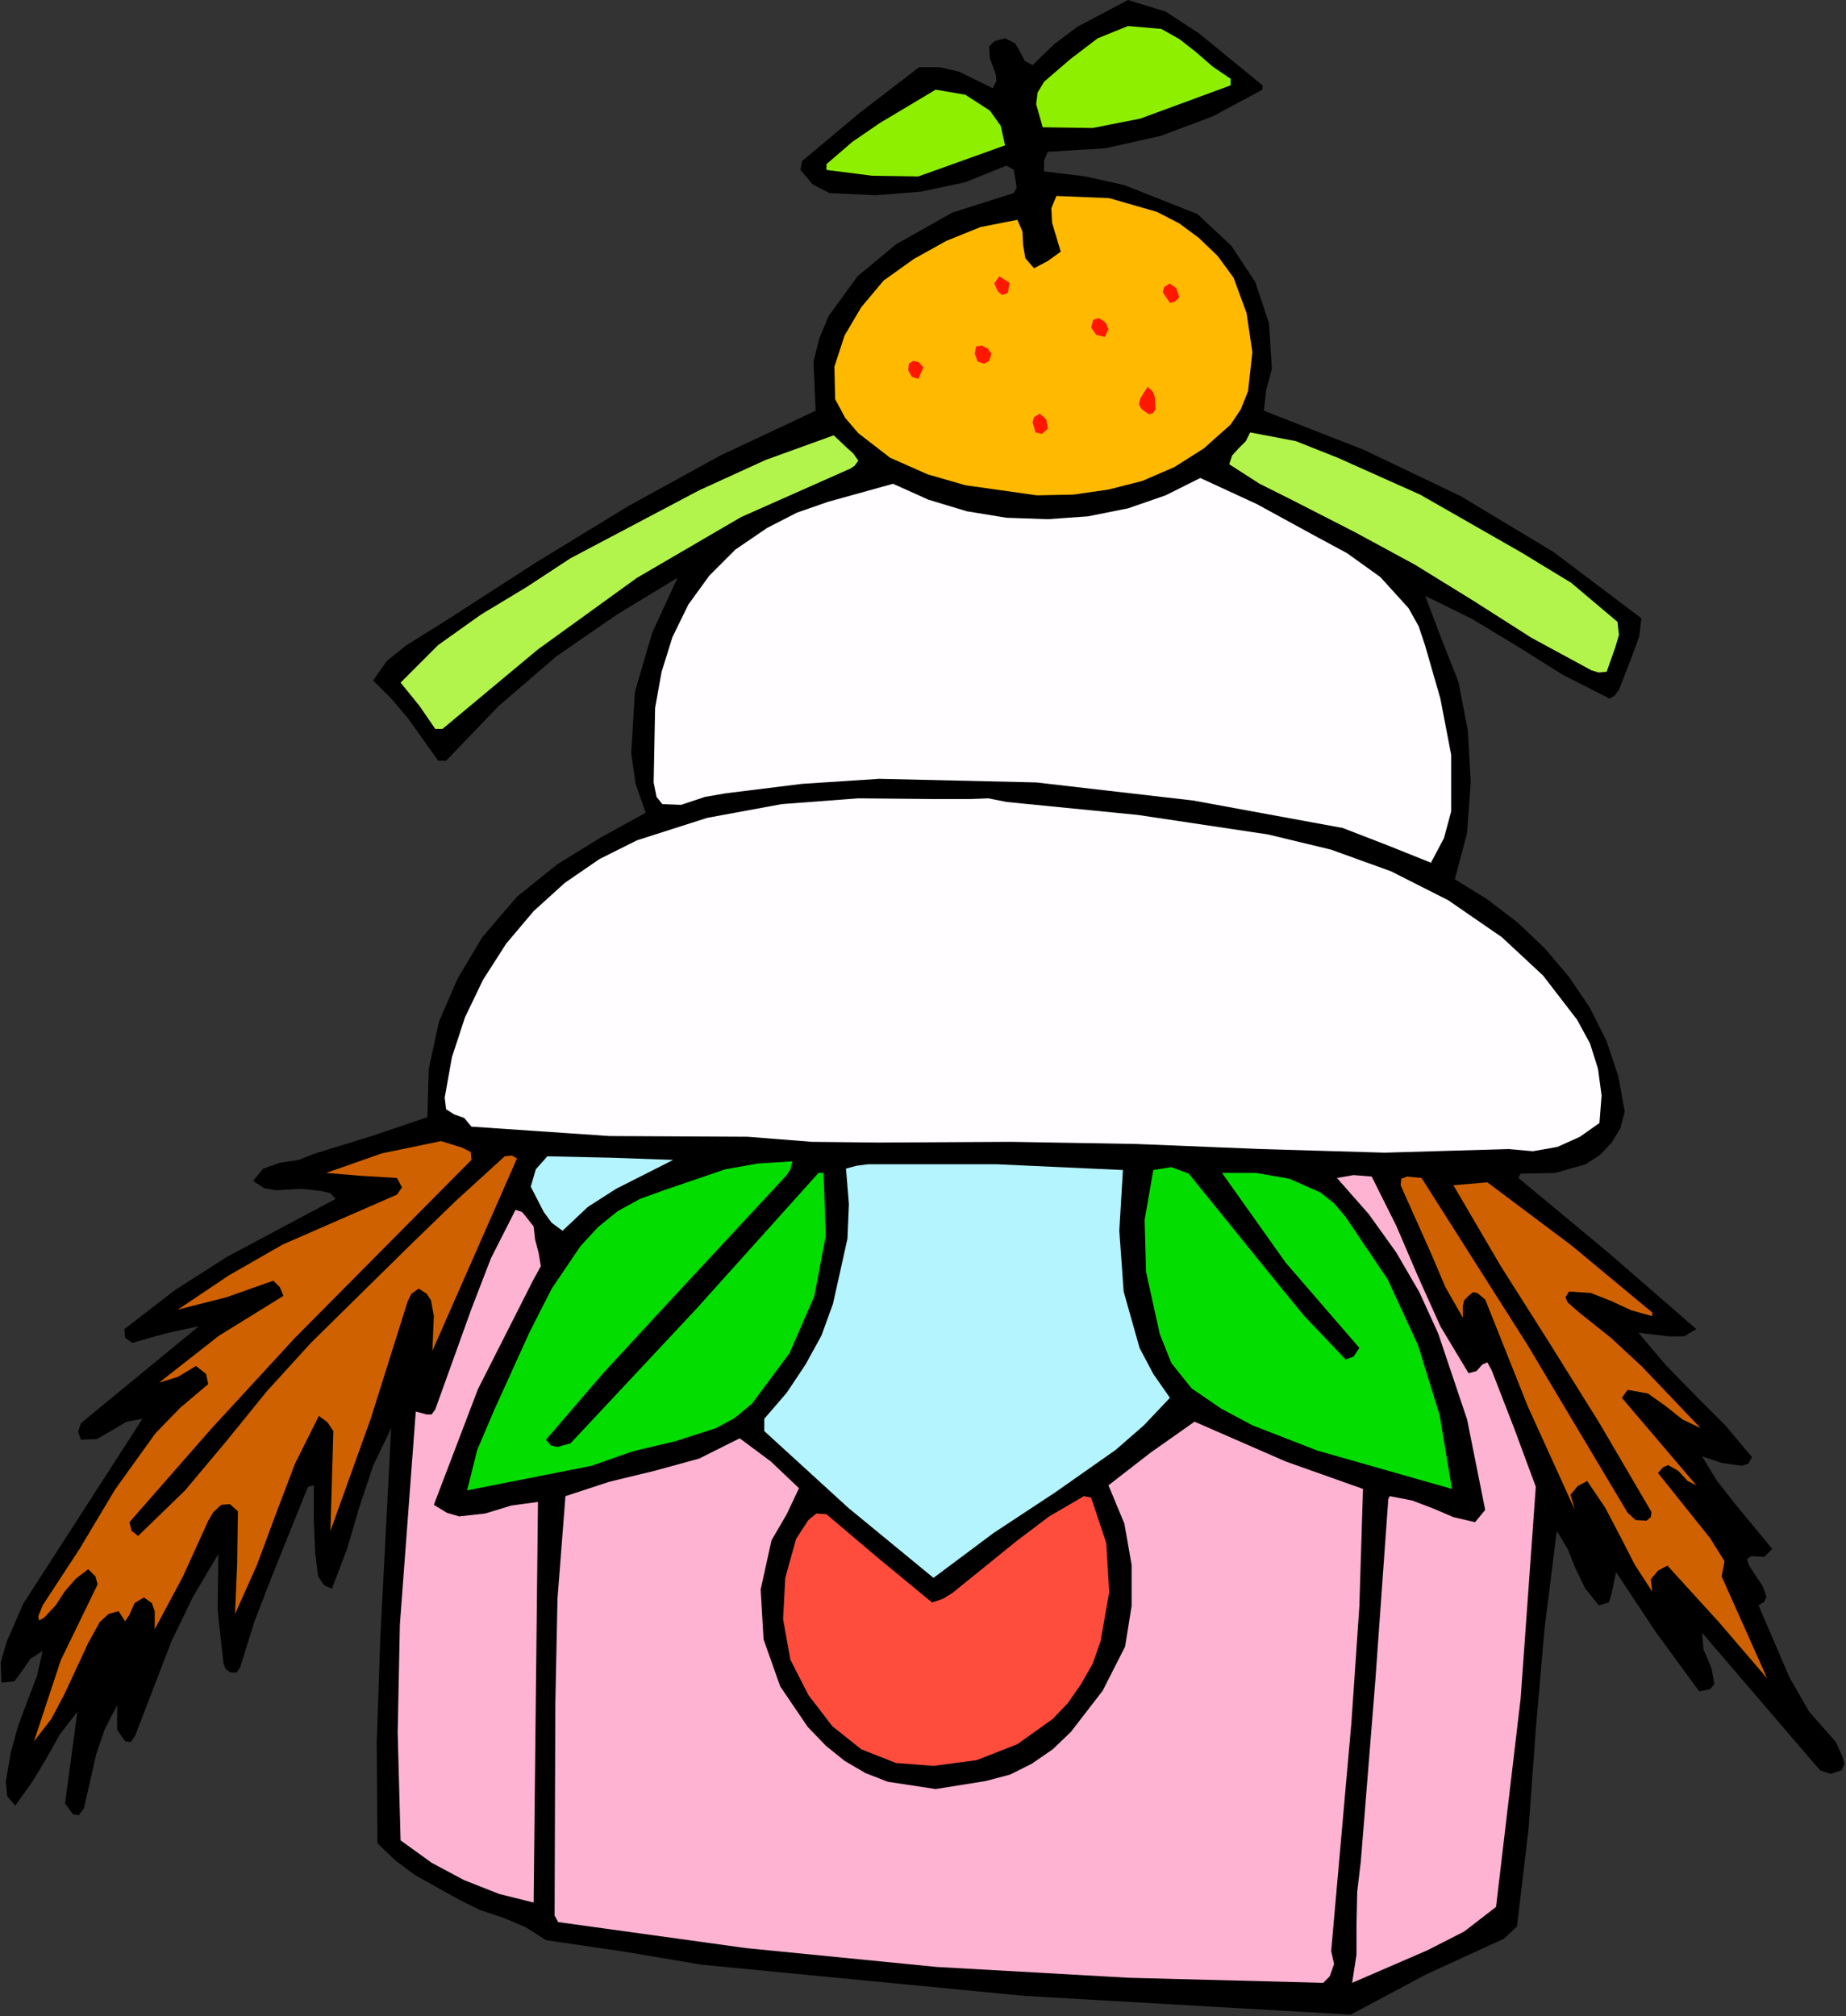 <?xml version="1.0" encoding="UTF-8" standalone="no"?>
<svg
   xmlns:dc="http://purl.org/dc/elements/1.1/"
   xmlns:cc="http://creativecommons.org/ns#"
   xmlns:rdf="http://www.w3.org/1999/02/22-rdf-syntax-ns#"
   xmlns:svg="http://www.w3.org/2000/svg"
   xmlns="http://www.w3.org/2000/svg"
   xmlns:sodipodi="http://sodipodi.sourceforge.net/DTD/sodipodi-0.dtd"
   xmlns:inkscape="http://www.inkscape.org/namespaces/inkscape"
   version="1.0"
   width="64.846mm"
   height="70.815mm"
   id="svg58"
   sodipodi:docname="NENG016.WMF">
  <rect width="100%" height="100%" fill="#333333" stroke="none"/>
  <sodipodi:namedview
     pagecolor="#ffffff"
     bordercolor="#666666"
     borderopacity="1"
     objecttolerance="10"
     gridtolerance="10"
     guidetolerance="10"
     inkscape:pageopacity="0"
     inkscape:pageshadow="2"
     inkscape:window-width="640"
     inkscape:window-height="480"
     id="namedview60" />
  <defs
     id="defs6">
    <clipPath
       clipPathUnits="userSpaceOnUse"
       id="clipWmfPath1">
      <path
         d="M 0,0 L 244.992,0 L 244.992,267.552 L 0,267.552 z"
         id="path2" />
    </clipPath>
    <pattern
       id="WMFhbasepattern"
       patternUnits="userSpaceOnUse"
       width="6"
       height="6"
       x="0"
       y="0" />
  </defs>
  <path
     style="fill:#000000;fill-rule:evenodd;fill-opacity:1;stroke:none;"
     clip-path="url(#clipWmfPath1)"
     d="  M 167.616,11.328   L 167.616,11.904   L 160.992,15.456   L 154.08,18.048   L 146.784,19.68   L 139.104,20.16   L 138.624,21.312   L 138.624,22.752   L 144.096,23.424   L 149.28,24.576   L 158.976,28.416   L 163.488,32.64   L 166.656,37.44   L 168.48,42.912   L 168.864,48.96   L 168.096,51.84   L 167.808,54.528   L 181.056,59.712   L 193.92,65.856   L 206.208,73.248   L 217.92,82.08   L 217.632,84.48   L 216.768,86.88   L 214.944,91.584   L 214.368,92.352   L 213.696,92.736   L 207.456,89.568   L 201.504,85.824   L 195.456,82.176   L 189.216,79.104   L 191.328,84.672   L 193.632,90.528   L 194.88,96.96   L 195.264,103.776   L 194.784,110.592   L 193.152,116.736   L 197.376,119.328   L 201.408,122.4   L 205.056,125.856   L 208.32,129.696   L 211.104,133.824   L 213.312,138.24   L 214.848,142.848   L 215.712,147.552   L 215.136,149.76   L 213.984,151.68   L 212.448,153.312   L 210.528,154.56   L 206.496,155.712   L 201.888,155.808   L 201.6,156.384   L 213.504,166.272   L 225.216,176.448   L 223.584,177.408   L 221.568,177.408   L 217.536,176.928   L 221.184,181.248   L 225.12,185.28   L 229.056,189.216   L 232.608,193.44   L 232.128,194.304   L 231.264,194.592   L 228.576,194.208   L 225.984,193.344   L 227.904,196.512   L 230.304,199.584   L 235.296,205.632   L 234.24,206.688   L 232.512,206.592   L 231.936,206.976   L 232.224,207.84   L 234.048,210.624   L 234.528,211.968   L 234.24,212.64   L 233.472,213.12   L 237.6,222.72   L 240.192,227.232   L 243.744,231.264   L 244.608,233.184   L 244.896,234.144   L 244.512,235.008   L 243.072,235.488   L 241.632,235.008   L 225.984,216.768   L 226.176,218.976   L 227.232,221.472   L 227.616,223.584   L 227.04,224.256   L 225.6,224.544   L 219.84,216.672   L 214.56,208.704   L 213.984,211.488   L 213.6,212.736   L 212.256,213.12   L 210.432,210.816   L 209.184,208.224   L 208.128,205.632   L 206.688,203.232   L 205.056,216.288   L 203.904,229.536   L 202.944,242.784   L 201.408,255.744   L 199.68,257.376   L 189.408,262.08   L 179.328,267.456   L 135.936,264.96   L 93.216,260.832   L 82.944,259.104   L 72.48,257.568   L 69.792,255.84   L 66.816,254.592   L 63.648,253.536   L 60.768,252.096   L 55.104,248.928   L 52.512,247.008   L 50.112,244.704   L 50.016,231.264   L 50.496,217.344   L 51.936,189.6   L 49.536,194.592   L 47.712,200.064   L 46.08,205.632   L 44.064,210.912   L 43.008,210.432   L 42.24,209.28   L 41.856,206.304   L 41.664,201.792   L 41.664,197.184   L 40.896,197.376   L 36.096,209.28   L 33.792,215.232   L 31.872,221.376   L 31.392,222.048   L 30.624,222.048   L 29.952,221.568   L 29.664,220.8   L 28.896,213.792   L 28.992,206.304   L 25.632,211.968   L 22.752,217.92   L 17.952,230.4   L 17.376,231.264   L 16.608,231.168   L 15.552,229.632   L 15.552,226.368   L 13.92,229.536   L 12.768,232.896   L 11.136,240.096   L 10.464,240.96   L 9.696,240.864   L 8.64,239.424   L 10.272,227.232   L 7.968,230.208   L 6.144,233.472   L 4.224,236.64   L 2.016,239.712   L 0.96,238.464   L 0.768,236.544   L 1.44,232.608   L 2.4,229.152   L 3.648,225.792   L 4.896,222.528   L 5.664,219.168   L 4.032,220.224   L 2.976,221.76   L 1.92,223.2   L 0.192,223.392   L 0.096,220.704   L 0.864,218.016   L 3.072,212.928   L 18.912,188.352   L 16.8,188.736   L 14.88,189.888   L 12.864,191.04   L 10.752,191.136   L 10.368,190.08   L 10.752,188.928   L 26.4,176.064   L 21.984,177.024   L 17.568,178.272   L 16.608,177.6   L 16.512,176.448   L 23.232,171.264   L 30.144,166.848   L 44.544,159.168   L 43.872,158.4   L 42.624,158.112   L 40.032,157.824   L 36.576,158.016   L 35.04,157.728   L 33.6,156.768   L 34.944,155.136   L 37.152,154.368   L 39.648,153.984   L 41.856,153.12   L 49.344,150.816   L 56.736,148.32   L 56.928,141.888   L 58.272,135.648   L 60.768,129.888   L 64.032,124.416   L 68.64,119.04   L 74.016,114.72   L 79.776,111.168   L 85.728,107.904   L 84.384,104.064   L 83.808,100.032   L 84.288,91.872   L 86.592,84   L 89.952,76.704   L 81.888,81.6   L 73.824,87.168   L 66.24,93.696   L 59.232,100.992   L 58.176,100.992   L 54.144,95.328   L 51.936,92.736   L 49.536,90.336   L 51.36,87.744   L 53.856,85.728   L 59.232,82.368   L 71.136,74.688   L 83.232,67.296   L 95.616,60.48   L 108.288,54.528   L 108,48   L 108.768,44.928   L 110.016,41.952   L 113.856,36.672   L 118.944,32.448   L 126.432,28.224   L 134.592,25.632   L 134.976,24.96   L 134.88,24.192   L 134.592,22.56   L 133.632,21.984   L 128.16,24.192   L 122.304,25.44   L 116.256,25.92   L 110.112,25.632   L 107.904,24.48   L 106.272,22.56   L 106.464,21.408   L 114.144,14.976   L 122.016,8.928   L 124.8,8.928   L 127.296,9.504   L 131.808,11.712   L 132.288,10.752   L 132.192,9.792   L 131.424,7.776   L 131.328,6.144   L 132,5.472   L 133.44,5.088   L 134.784,5.76   L 135.456,6.912   L 136.032,8.064   L 137.088,8.64   L 139.968,5.856   L 143.04,3.552   L 149.76,0   L 154.752,1.536   L 159.168,4.416   L 167.616,11.328  z "
     id="path8" />
  <path
     style="fill:#8ef000;fill-rule:evenodd;fill-opacity:1;stroke:none;"
     clip-path="url(#clipWmfPath1)"
     d="  M 163.392,10.464   L 163.392,11.328   L 151.392,15.744   L 145.056,16.992   L 138.432,16.896   L 137.568,13.824   L 137.76,12.288   L 138.624,10.848   L 142.08,7.872   L 145.728,5.088   L 149.76,3.456   L 154.176,3.84   L 156.576,5.184   L 158.784,6.912   L 160.992,8.832   L 163.392,10.464  z "
     id="path10" />
  <path
     style="fill:#8ef000;fill-rule:evenodd;fill-opacity:1;stroke:none;"
     clip-path="url(#clipWmfPath1)"
     d="  M 131.424,14.688   L 132.864,16.704   L 133.44,19.296   L 121.92,23.424   L 115.776,23.328   L 109.728,22.56   L 109.728,21.792   L 113.184,18.816   L 116.832,16.32   L 124.224,11.904   L 128.16,12.576   L 131.424,14.688  z "
     id="path12" />
  <path
     style="fill:#ffba00;fill-rule:evenodd;fill-opacity:1;stroke:none;"
     clip-path="url(#clipWmfPath1)"
     d="  M 163.776,36.864   L 165.504,41.568   L 166.272,46.752   L 165.696,51.936   L 164.736,54.336   L 163.392,56.352   L 159.84,59.52   L 155.904,62.016   L 151.68,63.84   L 147.168,64.992   L 142.464,65.664   L 137.664,65.76   L 128.16,64.416   L 123.168,62.976   L 118.176,60.768   L 113.952,57.504   L 112.224,55.488   L 110.88,52.992   L 110.784,48.672   L 112.128,44.544   L 114.336,40.8   L 117.312,37.248   L 121.344,34.368   L 125.664,31.968   L 130.176,30.144   L 135.072,29.184   L 135.744,30.72   L 135.84,32.544   L 136.128,34.272   L 137.28,35.616   L 139.104,34.656   L 140.832,33.408   L 139.68,29.568   L 139.584,27.648   L 140.256,26.016   L 147.264,26.304   L 153.6,28.128   L 156.576,29.664   L 159.168,31.584   L 161.664,33.984   L 163.776,36.864  z "
     id="path14" />
  <path
     style="fill:#ff1700;fill-rule:evenodd;fill-opacity:1;stroke:none;"
     clip-path="url(#clipWmfPath1)"
     d="  M 133.824,38.88   L 133.056,39.168   L 132.48,38.688   L 132,37.632   L 132.672,36.672   L 134.016,37.536   L 133.824,38.88  z "
     id="path16" />
  <path
     style="fill:#ff1700;fill-rule:evenodd;fill-opacity:1;stroke:none;"
     clip-path="url(#clipWmfPath1)"
     d="  M 156.576,39.456   L 156,40.032   L 155.328,40.224   L 154.368,38.784   L 154.56,38.112   L 155.328,37.632   L 156.192,38.304   L 156.576,39.456  z "
     id="path18" />
  <path
     style="fill:#ff1700;fill-rule:evenodd;fill-opacity:1;stroke:none;"
     clip-path="url(#clipWmfPath1)"
     d="  M 147.168,43.68   L 146.688,44.736   L 145.536,44.448   L 144.864,43.488   L 145.152,42.432   L 145.92,42.24   L 146.784,42.816   L 147.168,43.68  z "
     id="path20" />
  <path
     style="fill:#ff1700;fill-rule:evenodd;fill-opacity:1;stroke:none;"
     clip-path="url(#clipWmfPath1)"
     d="  M 131.616,46.944   L 131.328,47.904   L 130.656,48.288   L 129.792,48   L 129.408,46.944   L 129.6,45.984   L 130.368,45.888   L 131.136,46.272   L 131.616,46.944  z "
     id="path22" />
  <path
     style="fill:#ff1700;fill-rule:evenodd;fill-opacity:1;stroke:none;"
     clip-path="url(#clipWmfPath1)"
     d="  M 122.592,48.768   L 121.92,50.304   L 121.056,50.016   L 120.576,49.152   L 120.672,48.288   L 121.248,47.904   L 122.016,48.096   L 122.592,48.768  z "
     id="path24" />
  <path
     style="fill:#ff1700;fill-rule:evenodd;fill-opacity:1;stroke:none;"
     clip-path="url(#clipWmfPath1)"
     d="  M 153.408,54.336   L 153.12,54.816   L 152.544,55.008   L 151.584,54.336   L 151.2,53.664   L 151.392,52.896   L 152.352,51.36   L 153.024,51.936   L 153.312,52.704   L 153.408,54.336  z "
     id="path26" />
  <path
     style="fill:#ff1700;fill-rule:evenodd;fill-opacity:1;stroke:none;"
     clip-path="url(#clipWmfPath1)"
     d="  M 139.104,56.928   L 138.336,57.6   L 137.472,57.408   L 137.088,56.064   L 137.28,55.392   L 138.048,54.912   L 138.912,55.68   L 139.104,56.928  z "
     id="path28" />
  <path
     style="fill:#b3f44c;fill-rule:evenodd;fill-opacity:1;stroke:none;"
     clip-path="url(#clipWmfPath1)"
     d="  M 188.544,65.664   L 201.984,73.344   L 208.608,77.376   L 214.752,82.56   L 214.944,84.288   L 214.464,85.92   L 213.312,89.184   L 212.256,89.28   L 211.296,88.992   L 203.328,84.672   L 195.648,79.776   L 187.872,74.976   L 179.904,70.656   L 171.456,66.336   L 167.232,64.224   L 163.2,61.632   L 163.584,60.48   L 164.448,59.52   L 165.408,58.56   L 165.984,57.408   L 172.032,58.56   L 177.6,60.768   L 188.544,65.664  z "
     id="path30" />
  <path
     style="fill:#b3f44c;fill-rule:evenodd;fill-opacity:1;stroke:none;"
     clip-path="url(#clipWmfPath1)"
     d="  M 113.952,61.152   L 113.472,61.824   L 112.896,62.208   L 98.4,68.64   L 84.576,76.704   L 71.424,86.208   L 58.752,96.768   L 57.792,96.768   L 55.68,93.696   L 53.184,90.624   L 58.176,85.632   L 63.84,81.6   L 69.888,77.952   L 75.744,74.112   L 92.832,65.088   L 101.664,61.056   L 110.688,57.792   L 112.416,59.424   L 113.28,60.192   L 113.952,61.152  z "
     id="path32" />
  <path
     style="fill:#fffdff;fill-rule:evenodd;fill-opacity:1;stroke:none;"
     clip-path="url(#clipWmfPath1)"
     d="  M 174.048,70.848   L 178.848,73.44   L 183.264,76.608   L 187.008,80.736   L 188.352,83.136   L 189.216,85.728   L 191.232,92.736   L 192.672,100.224   L 192.672,107.712   L 191.712,111.264   L 189.984,114.528   L 184.224,112.224   L 178.272,109.92   L 158.4,106.272   L 137.568,103.872   L 116.736,103.392   L 106.464,104.064   L 96.384,105.312   L 93.6,105.792   L 90.432,106.848   L 87.936,106.752   L 87.168,105.792   L 86.784,103.872   L 86.976,93.984   L 87.84,89.184   L 89.28,84.576   L 91.392,80.256   L 94.176,76.416   L 97.632,72.96   L 101.856,70.08   L 105.792,68.064   L 109.92,66.624   L 118.56,64.224   L 123.264,66.336   L 128.352,67.872   L 133.632,68.736   L 139.104,68.928   L 144.48,68.544   L 149.76,67.488   L 154.752,65.76   L 159.36,63.456   L 166.848,66.912   L 174.048,70.848  z "
     id="path34" />
  <path
     style="fill:#fffdff;fill-rule:evenodd;fill-opacity:1;stroke:none;"
     clip-path="url(#clipWmfPath1)"
     d="  M 133.632,106.464   L 151.104,108.192   L 168.384,110.784   L 176.736,112.8   L 184.704,115.68   L 192.288,119.52   L 199.392,124.416   L 204.864,129.504   L 209.376,135.36   L 211.104,138.528   L 212.16,141.888   L 212.64,145.44   L 212.352,149.088   L 209.76,150.912   L 206.784,152.256   L 203.52,152.832   L 200.256,152.544   L 183.84,153.024   L 167.424,152.544   L 150.912,151.872   L 134.208,151.584   L 116.64,151.68   L 107.808,151.584   L 99.264,150.912   L 80.928,150.816   L 62.592,149.568   L 61.632,148.416   L 60.288,147.936   L 59.232,147.264   L 59.04,145.728   L 60,140.352   L 61.728,135.072   L 64.128,130.08   L 67.2,125.28   L 70.848,120.96   L 74.976,117.216   L 79.584,114.048   L 84.576,111.552   L 93.888,108.576   L 103.776,106.752   L 113.952,105.984   L 124.224,106.08   L 128.832,106.08   L 131.232,105.984   L 133.632,106.464  z "
     id="path36" />
  <path
     style="fill:#d06100;fill-rule:evenodd;fill-opacity:1;stroke:none;"
     clip-path="url(#clipWmfPath1)"
     d="  M 62.592,153.984   L 39.168,177.6   L 28.032,189.696   L 17.184,202.08   L 17.472,203.232   L 18.336,203.904   L 24.576,197.856   L 30.048,191.328   L 35.424,184.704   L 41.28,178.272   L 54.048,165.696   L 60.48,159.456   L 67.008,153.504   L 67.968,153.408   L 68.64,153.792   L 57.408,179.328   L 57.6,174.72   L 57.216,172.608   L 56.64,171.744   L 55.584,171.072   L 54.624,171.744   L 54.144,172.704   L 49.248,188.256   L 43.872,203.232   L 44.256,189.984   L 43.488,188.832   L 42.336,187.968   L 39.168,194.304   L 36.576,201.12   L 34.08,207.84   L 31.2,214.272   L 31.488,207.552   L 31.584,200.64   L 30.528,199.68   L 29.376,199.776   L 28.32,200.736   L 27.648,201.888   L 24.288,209.28   L 20.544,216.288   L 20.544,213.888   L 20.16,212.832   L 19.104,212.064   L 17.856,212.832   L 17.184,214.368   L 16.608,215.232   L 15.744,213.888   L 14.4,214.272   L 13.248,215.328   L 11.712,218.112   L 8.544,224.928   L 6.816,228.192   L 4.512,231.168   L 8.064,220.416   L 12.96,210.336   L 12.672,209.28   L 11.712,208.32   L 10.08,209.568   L 8.64,211.2   L 7.392,213.12   L 5.856,214.752   L 5.184,215.136   L 5.088,214.56   L 5.664,213.12   L 10.56,205.632   L 15.264,197.76   L 20.64,190.272   L 23.904,186.912   L 27.648,183.744   L 27.36,182.4   L 26.016,181.344   L 23.616,182.784   L 21.12,183.552   L 29.088,177.312   L 37.632,172.032   L 37.152,170.88   L 36.288,170.016   L 30.048,172.224   L 23.616,173.856   L 30.336,169.344   L 37.536,165.216   L 52.704,158.592   L 53.376,157.632   L 52.704,156.384   L 47.904,156.096   L 43.296,155.712   L 50.688,153.12   L 58.56,151.488   L 61.344,152.352   L 62.496,152.928   L 62.592,153.984  z "
     id="path38" />
  <path
     style="fill:#b3f4fe;fill-rule:evenodd;fill-opacity:1;stroke:none;"
     clip-path="url(#clipWmfPath1)"
     d="  M 89.376,153.984   L 81.792,157.824   L 78.048,160.224   L 74.688,163.392   L 73.248,162.336   L 72.192,160.896   L 70.464,157.536   L 71.136,155.232   L 72.672,153.504   L 81.216,153.696   L 89.376,153.984  z "
     id="path40" />
  <path
     style="fill:#03de00;fill-rule:evenodd;fill-opacity:1;stroke:none;"
     clip-path="url(#clipWmfPath1)"
     d="  M 104.448,156   L 88.224,173.472   L 80.16,182.208   L 72.48,191.136   L 73.152,191.904   L 74.016,192.096   L 75.744,191.616   L 92.448,173.76   L 108.672,155.712   L 109.344,155.712   L 109.632,164.064   L 108.096,172.128   L 104.832,179.616   L 99.84,186.336   L 97.536,188.256   L 95.04,189.6   L 89.664,191.328   L 84,192.672   L 78.528,194.592   L 62.016,197.856   L 63.36,192.48   L 65.568,187.296   L 70.272,176.928   L 73.248,171.072   L 77.088,165.408   L 79.392,162.912   L 81.984,160.8   L 84.96,159.168   L 88.128,158.016   L 96.288,155.232   L 100.608,154.464   L 105.216,154.176   L 104.928,155.232   L 104.448,156  z "
     id="path42" />
  <path
     style="fill:#b3f4fe;fill-rule:evenodd;fill-opacity:1;stroke:none;"
     clip-path="url(#clipWmfPath1)"
     d="  M 149.088,155.328   L 148.608,163.392   L 149.184,171.456   L 151.296,178.944   L 153.12,182.4   L 155.328,185.568   L 151.872,189.216   L 148.128,192.48   L 140.064,198.144   L 131.904,203.52   L 123.936,209.472   L 112.608,200.16   L 101.472,189.984   L 101.472,188.352   L 104.448,184.896   L 106.944,181.152   L 109.056,177.312   L 110.592,173.088   L 112.512,164.448   L 112.704,159.84   L 112.32,155.136   L 113.76,154.752   L 115.296,154.56   L 132.288,154.56   L 149.088,155.328  z "
     id="path44" />
  <path
     style="fill:#03de00;fill-rule:evenodd;fill-opacity:1;stroke:none;"
     clip-path="url(#clipWmfPath1)"
     d="  M 157.824,155.808   L 168,168.384   L 173.088,174.624   L 178.656,180.48   L 179.712,180.096   L 180.48,178.944   L 170.688,167.616   L 162.24,155.712   L 166.752,155.712   L 171.168,156.48   L 175.296,158.304   L 177.12,159.744   L 178.656,161.568   L 184.224,169.824   L 188.256,178.56   L 191.136,187.872   L 192.768,197.664   L 174.912,192.576   L 166.272,189.216   L 162.144,187.008   L 158.208,184.32   L 155.52,180.96   L 153.984,177.12   L 152.16,168.864   L 151.968,161.952   L 153.12,155.328   L 155.52,154.944   L 157.824,155.808  z "
     id="path46" />
  <path
     style="fill:#ffb3d2;fill-rule:evenodd;fill-opacity:1;stroke:none;"
     clip-path="url(#clipWmfPath1)"
     d="  M 182.112,156.192   L 185.376,162.72   L 188.256,169.44   L 191.232,176.064   L 194.976,182.304   L 196.032,182.016   L 196.8,181.152   L 197.472,180.864   L 198.048,181.92   L 201.024,189.6   L 203.904,197.376   L 201.888,225.504   L 198.624,253.152   L 194.4,256.416   L 189.504,258.912   L 179.52,263.232   L 180.096,259.488   L 180.096,255.36   L 180.192,251.136   L 180.672,247.104   L 182.592,223.2   L 184.32,199.008   L 184.512,198.624   L 187.488,199.2   L 190.272,200.256   L 192.96,201.408   L 195.84,202.08   L 197.184,200.448   L 194.784,188.448   L 190.944,177.024   L 188.448,171.552   L 185.376,166.272   L 181.728,161.184   L 177.504,156.384   L 179.712,156   L 182.112,156.192  z "
     id="path48" />
  <path
     style="fill:#d06100;fill-rule:evenodd;fill-opacity:1;stroke:none;"
     clip-path="url(#clipWmfPath1)"
     d="  M 188.736,156.384   L 202.752,178.464   L 216.096,200.832   L 217.152,201.792   L 218.592,201.888   L 219.168,201.408   L 219.264,200.736   L 218.592,199.584   L 212.352,188.928   L 205.824,178.464   L 199.2,168   L 192.96,157.344   L 197.472,156.96   L 208.608,165.312   L 219.36,174.24   L 219.36,174.72   L 216.576,173.952   L 213.888,172.704   L 211.2,171.648   L 208.32,171.456   L 207.84,172.224   L 208.128,172.896   L 209.664,174.24   L 213.984,177.696   L 218.016,181.44   L 225.792,189.6   L 223.392,188.448   L 221.088,186.624   L 218.784,184.992   L 216.096,184.512   L 215.328,185.568   L 225.216,197.184   L 224.064,196.608   L 222.816,195.264   L 221.472,194.496   L 220.8,194.784   L 220.128,195.552   L 224.736,201.312   L 227.04,204.192   L 228.96,207.264   L 228.576,209.28   L 234.624,222.816   L 228.192,215.328   L 221.376,207.84   L 220.128,208.512   L 219.168,209.664   L 219.36,211.296   L 217.056,207.744   L 215.136,204   L 213.12,200.16   L 210.72,196.608   L 209.472,197.28   L 208.512,198.432   L 209.088,200.448   L 202.848,186.72   L 197.184,172.512   L 196.128,171.648   L 195.552,171.552   L 194.976,172.032   L 194.4,172.608   L 194.208,173.376   L 194.208,174.912   L 191.904,170.88   L 189.984,166.368   L 185.952,157.344   L 186.048,156.48   L 186.816,156.192   L 188.736,156.384  z "
     id="path50" />
  <path
     style="fill:#ffb3d2;fill-rule:evenodd;fill-opacity:1;stroke:none;"
     clip-path="url(#clipWmfPath1)"
     d="  M 70.848,162.816   L 71.04,164.544   L 71.52,166.368   L 71.808,168.096   L 70.848,169.824   L 63.456,184.416   L 57.6,199.776   L 59.328,200.832   L 60.96,201.312   L 64.416,200.928   L 67.872,199.872   L 71.424,199.392   L 71.136,225.888   L 70.848,252.576   L 66.24,251.424   L 61.632,249.6   L 57.312,247.296   L 53.184,244.32   L 52.8,230.016   L 53.088,215.712   L 55.2,187.392   L 56.64,187.776   L 57.312,187.776   L 57.792,187.104   L 62.592,173.76   L 65.184,167.04   L 68.448,160.608   L 69.312,160.896   L 69.792,161.472   L 70.848,162.816  z "
     id="path52" />
  <path
     style="fill:#ffb3d2;fill-rule:evenodd;fill-opacity:1;stroke:none;"
     clip-path="url(#clipWmfPath1)"
     d="  M 170.688,194.016   L 180.96,197.664   L 180.48,213.216   L 179.424,228.672   L 176.736,259.008   L 177.12,260.736   L 176.544,262.368   L 175.68,263.232   L 149.856,262.56   L 124.32,261.12   L 99.072,258.624   L 74.112,255.168   L 73.632,254.304   L 73.728,226.272   L 74.016,212.256   L 75.072,198.624   L 80.928,196.704   L 86.88,195.264   L 92.832,193.632   L 98.208,190.944   L 102.336,194.016   L 106.08,197.568   L 104.448,201.024   L 102.432,204.48   L 100.992,211.008   L 101.376,217.632   L 103.584,223.872   L 107.232,229.248   L 109.632,231.744   L 112.128,233.76   L 114.912,235.392   L 117.888,236.544   L 124.224,237.504   L 130.848,236.448   L 134.112,235.584   L 136.992,234.144   L 139.776,232.224   L 142.176,229.92   L 146.4,224.448   L 149.376,218.592   L 150.24,213.216   L 150.24,207.744   L 149.28,202.272   L 147.168,197.184   L 152.736,192.864   L 158.592,188.736   L 170.688,194.016  z "
     id="path54" />
  <path
     style="fill:#ff4d3d;fill-rule:evenodd;fill-opacity:1;stroke:none;"
     clip-path="url(#clipWmfPath1)"
     d="  M 144.864,198.816   L 146.88,204.864   L 147.264,211.392   L 146.112,217.92   L 145.056,220.896   L 143.52,223.584   L 141.792,226.08   L 139.776,228.192   L 135.072,231.552   L 129.696,233.664   L 123.936,234.432   L 118.944,234.048   L 114.336,232.224   L 110.496,229.152   L 107.328,225.024   L 104.928,220.32   L 103.968,214.944   L 104.256,209.472   L 105.696,204.288   L 107.328,201.792   L 108.384,200.928   L 109.728,201.024   L 116.64,206.88   L 123.744,212.736   L 125.184,212.256   L 126.432,211.488   L 134.976,204.576   L 139.296,201.312   L 143.904,198.624   L 144.864,198.816  z "
     id="path56" />
</svg>
